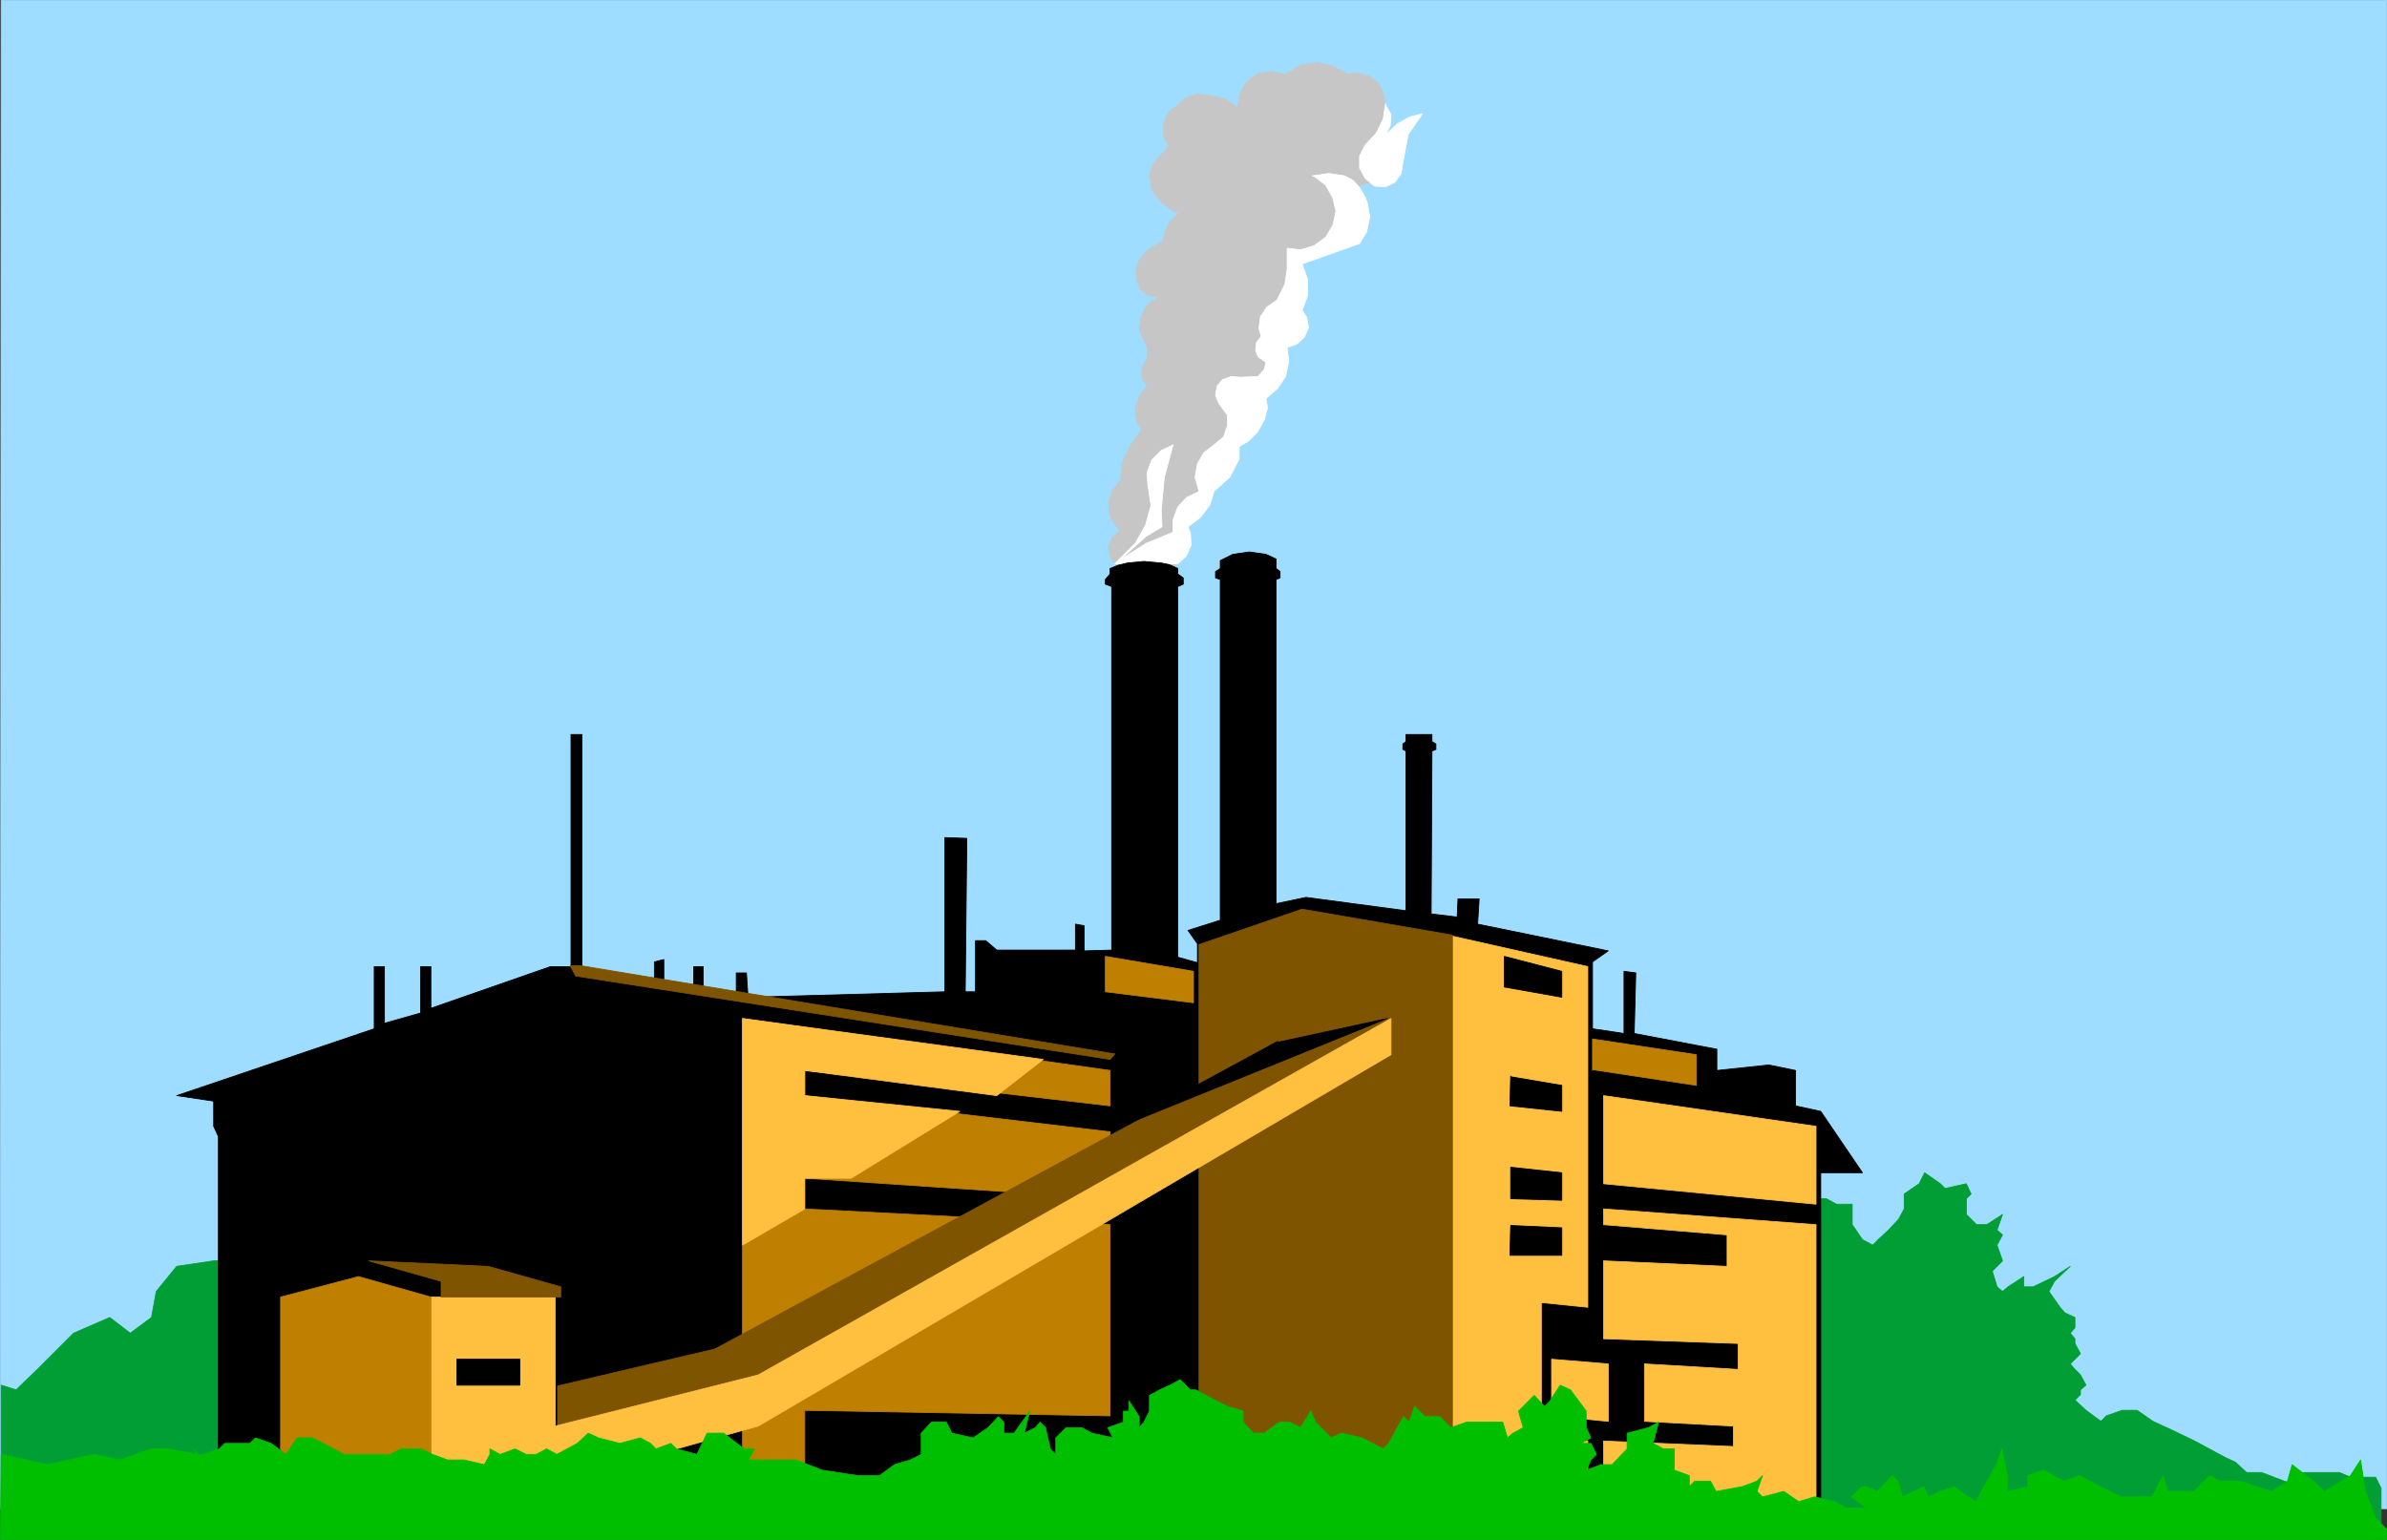 <?xml version="1.0" encoding="UTF-8" standalone="no"?>
<svg
   version="1.0"
   width="129.681mm"
   height="83.657mm"
   id="svg56"
   sodipodi:docname="Factory 16.wmf"
   xmlns:inkscape="http://www.inkscape.org/namespaces/inkscape"
   xmlns:sodipodi="http://sodipodi.sourceforge.net/DTD/sodipodi-0.dtd"
   xmlns="http://www.w3.org/2000/svg"
   xmlns:svg="http://www.w3.org/2000/svg">
  <rect width="100%" height="100%" fill="#333333" stroke="none"/>
  <sodipodi:namedview
     id="namedview56"
     pagecolor="#ffffff"
     bordercolor="#000000"
     borderopacity="0.25"
     inkscape:showpageshadow="2"
     inkscape:pageopacity="0.0"
     inkscape:pagecheckerboard="0"
     inkscape:deskcolor="#d1d1d1"
     inkscape:document-units="mm" />
  <defs
     id="defs1">
    <pattern
       id="WMFhbasepattern"
       patternUnits="userSpaceOnUse"
       width="6"
       height="6"
       x="0"
       y="0" />
  </defs>
  <path
     style="fill:#9eddff;fill-opacity:1;fill-rule:evenodd;stroke:none"
     d="M 0.081,309.804 0.242,0.081 H 490.051 V 309.804 H 0.242 v 0 z"
     id="path1" />
  <path
     style="fill:none;stroke:#9eddff;stroke-width:0.162px;stroke-linecap:round;stroke-linejoin:round;stroke-miterlimit:4;stroke-dasharray:none;stroke-opacity:1"
     d="M 0.081,309.804 0.242,0.081 H 490.051 V 309.804 H 0.242 v 0"
     id="path2" />
  <path
     style="fill:#009e35;fill-opacity:1;fill-rule:evenodd;stroke:none"
     d="m 372.892,244.046 v 2.1 h 2.101 l 2.101,1.131 h 2.101 1.131 v 3.07 1.131 l 2.101,3.07 2.101,1.131 1.131,-1.131 2.101,-1.939 2.101,-2.262 1.131,-2.1 V 245.177 l 3.07,-2.1 1.131,-2.262 3.232,2.262 0.97,0.969 4.363,-0.969 0.97,2.1 -0.97,0.969 v 1.131 2.1 l 0.97,0.969 1.131,1.131 h 2.101 l 3.232,-2.1 -1.131,3.231 1.131,0.969 -1.131,2.1 1.131,3.231 -2.101,2.1 0.97,3.231 1.131,0.969 1.131,-0.969 3.232,-2.1 v 2.1 h 1.939 l 4.363,-2.1 3.232,-2.1 -3.232,3.07 -1.131,2.1 2.262,3.231 0.97,1.131 2.101,0.969 v 2.1 l -0.97,1.131 0.97,1.131 v 0.969 l 1.131,2.1 -2.101,2.1 0.97,1.131 1.131,1.131 1.131,2.1 -1.131,0.969 v 0.969 l -1.131,1.131 2.262,2.1 3.07,2.262 1.131,-1.131 3.232,-1.131 h 3.07 l 3.232,2.262 4.202,1.939 4.363,2.1 6.302,3.393 2.101,0.969 2.262,2.1 h 0.97 2.101 l 5.494,2.1 0.97,2.1 0.97,-2.1 1.131,-2.1 h 4.363 3.07 l 2.262,0.969 h 3.07 2.101 l 1.131,2.262 v 2.1 -1.131 9.532 H 0.242 v -31.667 l 3.07,0.969 4.363,-4.201 7.434,-7.432 7.434,-3.231 4.202,3.231 4.363,-3.231 0.97,-5.332 4.202,-5.17 7.595,-1.131 h 0.97 L 372.892,244.046 Z"
     id="path3" />
  <path
     style="fill:none;stroke:#009e35;stroke-width:0.162px;stroke-linecap:round;stroke-linejoin:round;stroke-miterlimit:4;stroke-dasharray:none;stroke-opacity:1"
     d="m 372.892,244.046 v 2.1 h 2.101 l 2.101,1.131 h 2.101 1.131 v 3.07 1.131 l 2.101,3.07 2.101,1.131 1.131,-1.131 2.101,-1.939 2.101,-2.262 1.131,-2.1 V 245.177 l 3.07,-2.1 1.131,-2.262 3.232,2.262 0.97,0.969 4.363,-0.969 0.97,2.1 -0.97,0.969 v 1.131 2.1 l 0.97,0.969 1.131,1.131 h 2.101 l 3.232,-2.1 -1.131,3.231 1.131,0.969 -1.131,2.1 1.131,3.231 -2.101,2.1 0.97,3.231 1.131,0.969 1.131,-0.969 3.232,-2.1 v 2.1 h 1.939 l 4.363,-2.1 3.232,-2.1 -3.232,3.07 -1.131,2.1 2.262,3.231 0.97,1.131 2.101,0.969 v 2.1 l -0.97,1.131 0.97,1.131 v 0.969 l 1.131,2.1 -2.101,2.1 0.97,1.131 1.131,1.131 1.131,2.1 -1.131,0.969 v 0.969 l -1.131,1.131 2.262,2.1 3.07,2.262 1.131,-1.131 3.232,-1.131 h 3.07 l 3.232,2.262 4.202,1.939 4.363,2.1 6.302,3.393 2.101,0.969 2.262,2.1 h 0.97 2.101 l 5.494,2.1 0.97,2.1 0.97,-2.1 1.131,-2.1 h 4.363 3.07 l 2.262,0.969 h 3.07 2.101 l 1.131,2.262 v 2.1 -1.131 9.532 H 0.242 v -31.667 l 3.07,0.969 4.363,-4.201 7.434,-7.432 7.434,-3.231 4.202,3.231 4.363,-3.231 0.97,-5.332 4.202,-5.17 7.595,-1.131 h 0.97 L 372.892,244.046 v 0"
     id="path4" />
  <path
     style="fill:#c6c6c6;fill-opacity:1;fill-rule:evenodd;stroke:none"
     d="m 241.349,116.409 v -5.816 l 19.23,-31.99 6.141,-24.881 13.413,-8.401 v -5.009 l -1.454,-2.1 2.424,-0.646 3.394,-15.51 -0.323,-2.585 -1.131,-2.423 -1.939,-1.454 -2.586,-0.646 -1.616,0.323 -3.07,-1.616 -3.232,-0.808 -3.394,0.485 -3.394,1.939 -2.586,-0.646 -2.909,0.485 -2.262,1.616 -1.454,2.423 -0.485,2.908 -2.586,-1.777 -2.909,-0.646 -2.747,-0.323 -2.424,0.808 -1.616,1.454 -1.939,1.454 -0.97,2.262 v 2.585 l 0.97,2.262 -2.909,3.231 -0.97,2.423 0.485,3.231 1.939,2.585 2.586,1.777 0.97,0.323 -1.939,1.939 -1.131,2.908 -0.162,0.969 -3.07,1.777 -1.778,2.1 -0.646,2.1 0.162,2.1 0.646,1.777 1.616,1.293 2.101,0.323 -2.101,1.454 -1.293,2.262 -0.485,2.585 0.485,1.616 1.131,2.262 v 2.423 l -0.97,1.777 -0.162,2.1 1.131,1.777 -1.616,2.1 -0.808,2.585 0.323,2.747 0.97,1.616 -2.262,3.07 -1.616,3.393 -0.485,3.878 -1.616,2.1 -0.808,2.585 0.323,2.747 1.454,2.262 0.646,0.646 -1.616,1.293 -0.808,1.939 0.323,2.1 0.97,1.454 z"
     id="path5" />
  <path
     style="fill:none;stroke:#c6c6c6;stroke-width:0.162px;stroke-linecap:round;stroke-linejoin:round;stroke-miterlimit:4;stroke-dasharray:none;stroke-opacity:1"
     d="m 241.349,116.409 v -5.816 l 19.23,-31.99 6.141,-24.881 13.413,-8.401 v -5.009 l -1.454,-2.1 2.424,-0.646 3.394,-15.51 -0.323,-2.585 -1.131,-2.423 -1.939,-1.454 -2.586,-0.646 -1.616,0.323 -3.07,-1.616 -3.232,-0.808 -3.394,0.485 -3.394,1.939 -2.586,-0.646 -2.909,0.485 -2.262,1.616 -1.454,2.423 -0.485,2.908 -2.586,-1.777 -2.909,-0.646 -2.747,-0.323 -2.424,0.808 -1.616,1.454 -1.939,1.454 -0.97,2.262 v 2.585 l 0.97,2.262 -2.909,3.231 -0.97,2.423 0.485,3.231 1.939,2.585 2.586,1.777 0.97,0.323 -1.939,1.939 -1.131,2.908 -0.162,0.969 -3.07,1.777 -1.778,2.1 -0.646,2.1 0.162,2.1 0.646,1.777 1.616,1.293 2.101,0.323 -2.101,1.454 -1.293,2.262 -0.485,2.585 0.485,1.616 1.131,2.262 v 2.423 l -0.97,1.777 -0.162,2.1 1.131,1.777 -1.616,2.1 -0.808,2.585 0.323,2.747 0.97,1.616 -2.262,3.07 -1.616,3.393 -0.485,3.878 -1.616,2.1 -0.808,2.585 0.323,2.747 1.454,2.262 0.646,0.646 -1.616,1.293 -0.808,1.939 0.323,2.1 0.97,1.454 12.443,0.646 v 0"
     id="path6" />
  <path
     style="fill:#ffffff;fill-opacity:1;fill-rule:evenodd;stroke:none"
     d="m 228.906,115.762 4.202,-4.201 2.101,-3.716 1.131,-4.039 -0.646,-4.201 -0.162,-2.585 0.97,-2.585 1.939,-1.939 2.424,-1.131 -1.778,6.624 -0.646,6.624 0.162,3.554 -3.232,1.939 -6.302,5.655 1.454,-1.131 4.848,-3.07 5.494,-2.262 v -2.585 l 0.97,-2.585 1.778,-1.939 2.586,-1.293 -0.808,-2.908 0.485,-2.747 1.293,-2.262 2.101,-1.616 1.939,-1.616 0.808,-2.262 v -2.262 l -1.778,-2.423 -0.646,-1.616 0.323,-1.939 1.131,-1.293 1.778,-0.646 1.778,0.162 3.717,-0.162 1.293,-1.454 0.323,-1.454 -1.616,-1.131 -0.485,-1.293 0.162,-1.616 0.97,-1.293 -0.485,-1.616 0.323,-2.423 1.293,-1.939 2.101,-1.454 1.616,-3.231 0.485,-3.231 v -4.201 l 2.747,0.323 2.747,-0.808 2.424,-1.777 1.454,-2.423 0.646,-2.908 -0.646,-2.747 -1.454,-2.585 -2.262,-1.777 -0.485,-0.162 3.394,-0.485 3.232,0.485 1.778,0.969 1.293,1.454 1.131,1.939 0.485,1.293 0.485,2.747 -0.646,3.07 -1.454,2.423 -1.778,0.646 -10.019,3.554 1.131,3.231 v 3.231 l -1.131,3.07 0.97,1.454 0.323,2.1 -0.808,1.939 -1.616,1.454 -1.939,0.646 0.323,2.908 -0.646,3.07 -1.616,2.423 -2.424,2.1 0.323,1.939 -0.646,2.423 -1.454,2.585 -1.778,1.777 -1.939,1.131 v 2.585 l -1.939,3.716 -3.232,2.908 -0.808,2.747 -1.939,2.585 -2.586,1.939 0.485,1.293 0.162,2.424 -0.97,2.262 -1.778,1.616 z"
     id="path7" />
  <path
     style="fill:none;stroke:#ffffff;stroke-width:0.162px;stroke-linecap:round;stroke-linejoin:round;stroke-miterlimit:4;stroke-dasharray:none;stroke-opacity:1"
     d="m 228.906,115.762 4.202,-4.201 2.101,-3.716 1.131,-4.039 -0.646,-4.201 -0.162,-2.585 0.97,-2.585 1.939,-1.939 2.424,-1.131 -1.778,6.624 -0.646,6.624 0.162,3.554 -3.232,1.939 -6.302,5.655 1.454,-1.131 4.848,-3.07 5.494,-2.262 v -2.585 l 0.97,-2.585 1.778,-1.939 2.586,-1.293 -0.808,-2.908 0.485,-2.747 1.293,-2.262 2.101,-1.616 1.939,-1.616 0.808,-2.262 v -2.262 l -1.778,-2.423 -0.646,-1.616 0.323,-1.939 1.131,-1.293 1.778,-0.646 1.778,0.162 3.717,-0.162 1.293,-1.454 0.323,-1.454 -1.616,-1.131 -0.485,-1.293 0.162,-1.616 0.97,-1.293 -0.485,-1.616 0.323,-2.423 1.293,-1.939 2.101,-1.454 1.616,-3.231 0.485,-3.231 v -4.201 l 2.747,0.323 2.747,-0.808 2.424,-1.777 1.454,-2.423 0.646,-2.908 -0.646,-2.747 -1.454,-2.585 -2.262,-1.777 -0.485,-0.162 3.394,-0.485 3.232,0.485 1.778,0.969 1.293,1.454 1.131,1.939 0.485,1.293 0.485,2.747 -0.646,3.07 -1.454,2.423 -1.778,0.646 -10.019,3.554 1.131,3.231 v 3.231 l -1.131,3.07 0.97,1.454 0.323,2.1 -0.808,1.939 -1.616,1.454 -1.939,0.646 0.323,2.908 -0.646,3.07 -1.616,2.423 -2.424,2.1 0.323,1.939 -0.646,2.423 -1.454,2.585 -1.778,1.777 -1.939,1.131 v 2.585 l -1.939,3.716 -3.232,2.908 -0.808,2.747 -1.939,2.585 -2.586,1.939 0.485,1.293 0.162,2.424 -0.97,2.262 -1.778,1.616 h -12.928 v 0"
     id="path8" />
  <path
     style="fill:#ffffff;fill-opacity:1;fill-rule:evenodd;stroke:none"
     d="m 288.052,33.363 -0.323,2.262 -1.293,1.777 -1.939,0.969 -2.262,-0.162 -1.939,-1.616 -1.131,-2.1 v -2.423 l 1.131,-2.262 2.262,-2.423 1.454,-2.908 0.485,-3.231 v 0.323 l 1.131,1.939 -0.162,2.262 -0.97,1.939 2.424,-2.262 2.586,-1.454 2.586,-0.646 -2.909,4.201 -1.131,5.816 z"
     id="path9" />
  <path
     style="fill:none;stroke:#ffffff;stroke-width:0.162px;stroke-linecap:round;stroke-linejoin:round;stroke-miterlimit:4;stroke-dasharray:none;stroke-opacity:1"
     d="m 288.052,33.363 -0.323,2.262 -1.293,1.777 -1.939,0.969 -2.262,-0.162 -1.939,-1.616 -1.131,-2.1 v -2.423 l 1.131,-2.262 2.262,-2.423 1.454,-2.908 0.485,-3.231 v 0.323 l 1.131,1.939 -0.162,2.262 -0.97,1.939 2.424,-2.262 2.586,-1.454 2.586,-0.646 -2.909,4.201 -1.131,5.816 v 0"
     id="path10" />
  <path
     style="fill:#000000;fill-opacity:1;fill-rule:evenodd;stroke:none"
     d="m 229.553,116.085 -1.616,0.646 v 1.131 l -0.97,1.131 v 0.969 l 1.293,0.485 v 74.644 l -5.656,0.162 v -5.17 l -1.778,-0.323 v 5.332 h -16.16 l -2.262,-1.939 h -2.101 v 10.502 h -2.101 l 0.323,-31.505 -4.525,-0.162 v 31.667 l -40.4,1.131 -0.323,-5.009 h -2.101 v 4.685 l -6.787,-0.646 v -5.332 h -1.939 v 5.332 l -6.141,-1.293 v -5.493 l -1.939,0.485 v 4.039 l -14.867,-3.07 v -47.662 h -2.262 v 47.662 h -4.202 l -24.563,8.563 v -8.563 h -2.101 v 9.532 l -7.434,2.1 v -11.633 h -2.101 v 12.764 l -40.562,13.733 7.595,1.131 v 5.17 l 0.97,2.1 v 76.421 H 373.861 v -68.989 h 8.565 l -8.565,-12.602 -5.171,-1.131 v -7.27 l -5.494,-1.131 -10.666,1.131 v -4.362 l -16.968,-3.231 0.323,-12.441 -2.424,-0.323 v 12.764 l -6.464,-0.969 v -13.733 l 3.232,-2.262 -26.826,-5.493 0.323,-5.17 h -4.363 l -0.162,3.716 -5.333,-0.646 0.162,-33.444 0.808,-0.323 v -1.131 l -0.808,-0.485 v -1.454 h -5.333 v 1.454 l -0.646,0.485 v 1.131 l 0.646,0.323 v 32.798 l -20.523,-2.747 -6.141,1.293 v -66.565 l 0.808,-0.323 v -1.293 l -0.808,-0.646 v -1.939 l -2.101,-0.969 -3.394,-0.485 -3.394,0.485 -1.616,0.808 -0.97,0.485 v 1.616 l -0.97,0.646 v 1.293 l 0.97,0.323 v 69.958 l -6.626,2.1 1.939,2.747 v 3.878 l -4.04,-1.131 v -76.098 l 1.131,-0.485 v -1.293 l -1.131,-0.808 v -1.131 l -1.778,-0.808 -1.616,-0.323 -3.555,-0.323 -3.394,0.323 -1.939,0.485 z"
     id="path11" />
  <path
     style="fill:none;stroke:#000000;stroke-width:0.162px;stroke-linecap:round;stroke-linejoin:round;stroke-miterlimit:4;stroke-dasharray:none;stroke-opacity:1"
     d="m 229.553,116.085 -1.616,0.646 v 1.131 l -0.97,1.131 v 0.969 l 1.293,0.485 v 74.644 l -5.656,0.162 v -5.17 l -1.778,-0.323 v 5.332 h -16.16 l -2.262,-1.939 h -2.101 v 10.502 h -2.101 l 0.323,-31.505 -4.525,-0.162 v 31.667 l -40.4,1.131 -0.323,-5.009 h -2.101 v 4.685 l -6.787,-0.646 v -5.332 h -1.939 v 5.332 l -6.141,-1.293 v -5.493 l -1.939,0.485 v 4.039 l -14.867,-3.07 v -47.662 h -2.262 v 47.662 h -4.202 l -24.563,8.563 v -8.563 h -2.101 v 9.532 l -7.434,2.1 v -11.633 h -2.101 v 12.764 l -40.562,13.733 7.595,1.131 v 5.17 l 0.97,2.1 v 76.421 H 373.861 v -68.989 h 8.565 l -8.565,-12.602 -5.171,-1.131 v -7.27 l -5.494,-1.131 -10.666,1.131 v -4.362 l -16.968,-3.231 0.323,-12.441 -2.424,-0.323 v 12.764 l -6.464,-0.969 v -13.733 l 3.232,-2.262 -26.826,-5.493 0.323,-5.17 h -4.363 l -0.162,3.716 -5.333,-0.646 0.162,-33.444 0.808,-0.323 v -1.131 l -0.808,-0.485 v -1.454 h -5.333 v 1.454 l -0.646,0.485 v 1.131 l 0.646,0.323 v 32.798 l -20.523,-2.747 -6.141,1.293 v -66.565 l 0.808,-0.323 v -1.293 l -0.808,-0.646 v -1.939 l -2.101,-0.969 -3.394,-0.485 -3.394,0.485 -1.616,0.808 -0.97,0.485 v 1.616 l -0.97,0.646 v 1.293 l 0.97,0.323 v 69.958 l -6.626,2.1 1.939,2.747 v 3.878 l -4.04,-1.131 v -76.098 l 1.131,-0.485 v -1.293 l -1.131,-0.808 v -1.131 l -1.778,-0.808 -1.616,-0.323 -3.555,-0.323 -3.394,0.323 -1.939,0.485 v 0"
     id="path12" />
  <path
     style="fill:#bf7f00;fill-opacity:1;fill-rule:evenodd;stroke:none"
     d="m 227.937,232.413 -62.701,-7.432 v -5.17 l 62.701,7.27 v -7.27 L 152.469,209.148 v 103.726 h 12.766 v -23.266 l 62.701,1.131 v -39.261 l -62.701,-3.231 v -6.301 l 62.701,4.201 z"
     id="path13" />
  <path
     style="fill:none;stroke:#bf7f00;stroke-width:0.162px;stroke-linecap:round;stroke-linejoin:round;stroke-miterlimit:4;stroke-dasharray:none;stroke-opacity:1"
     d="m 227.937,232.413 -62.701,-7.432 v -5.17 l 62.701,7.27 v -7.27 L 152.469,209.148 v 103.726 h 12.766 v -23.266 l 62.701,1.131 v -39.261 l -62.701,-3.231 v -6.301 l 62.701,4.201 v -13.733 0"
     id="path14" />
  <path
     style="fill:#ffbf3f;fill-opacity:1;fill-rule:evenodd;stroke:none"
     d="m 297.263,192.022 v 117.782 h 19.23 v -42.33 l 9.534,0.969 v -13.895 -56.064 z"
     id="path15" />
  <path
     style="fill:none;stroke:#ffbf3f;stroke-width:0.162px;stroke-linecap:round;stroke-linejoin:round;stroke-miterlimit:4;stroke-dasharray:none;stroke-opacity:1"
     d="m 297.263,192.022 v 117.782 h 19.23 v -42.33 l 9.534,0.969 v -13.895 -56.064 l -28.765,-6.463 v 0"
     id="path16" />
  <path
     style="fill:#ffbf3f;fill-opacity:1;fill-rule:evenodd;stroke:none"
     d="m 372.892,231.282 -43.632,-6.301 v 18.095 l 43.632,4.201 v -15.995 z"
     id="path17" />
  <path
     style="fill:none;stroke:#ffbf3f;stroke-width:0.162px;stroke-linecap:round;stroke-linejoin:round;stroke-miterlimit:4;stroke-dasharray:none;stroke-opacity:1"
     d="m 372.892,231.282 -43.632,-6.301 v 18.095 l 43.632,4.201 v -15.995 0"
     id="path18" />
  <path
     style="fill:#ffbf3f;fill-opacity:1;fill-rule:evenodd;stroke:none"
     d="m 372.892,251.478 -43.632,-3.231 v 3.231 l 25.371,2.1 v 6.463 l -25.371,-1.131 v 15.995 l 27.634,0.969 v 5.332 l -19.23,-1.131 v 11.794 l 18.261,0.969 v 4.201 l -26.664,-1.131 v 13.895 h 43.632 v -58.325 z"
     id="path19" />
  <path
     style="fill:none;stroke:#ffbf3f;stroke-width:0.162px;stroke-linecap:round;stroke-linejoin:round;stroke-miterlimit:4;stroke-dasharray:none;stroke-opacity:1"
     d="m 372.892,251.478 -43.632,-3.231 v 3.231 l 25.371,2.1 v 6.463 l -25.371,-1.131 v 15.995 l 27.634,0.969 v 5.332 l -19.23,-1.131 v 11.794 l 18.261,0.969 v 4.201 l -26.664,-1.131 v 13.895 h 43.632 v -58.325 0"
     id="path20" />
  <path
     style="fill:#ffbf3f;fill-opacity:1;fill-rule:evenodd;stroke:none"
     d="m 318.594,279.106 v 11.633 l 11.635,1.131 v -11.794 z"
     id="path21" />
  <path
     style="fill:none;stroke:#ffbf3f;stroke-width:0.162px;stroke-linecap:round;stroke-linejoin:round;stroke-miterlimit:4;stroke-dasharray:none;stroke-opacity:1"
     d="m 318.594,279.106 v 11.633 l 11.635,1.131 v -11.794 l -11.635,-0.969 v 0"
     id="path22" />
  <path
     style="fill:#ffbf3f;fill-opacity:1;fill-rule:evenodd;stroke:none"
     d="m 326.028,295.909 v 13.895 h -7.434 v -14.864 l 7.434,0.969 z"
     id="path23" />
  <path
     style="fill:none;stroke:#ffbf3f;stroke-width:0.162px;stroke-linecap:round;stroke-linejoin:round;stroke-miterlimit:4;stroke-dasharray:none;stroke-opacity:1"
     d="m 326.028,295.909 v 13.895 h -7.434 v -14.864 l 7.434,0.969 v 0"
     id="path24" />
  <path
     style="fill:#7f5400;fill-opacity:1;fill-rule:evenodd;stroke:none"
     d="m 246.197,193.96 21.17,-7.27 30.866,5.332 V 309.642 H 246.197 V 193.96 Z"
     id="path25" />
  <path
     style="fill:none;stroke:#7f5400;stroke-width:0.162px;stroke-linecap:round;stroke-linejoin:round;stroke-miterlimit:4;stroke-dasharray:none;stroke-opacity:1"
     d="m 246.197,193.96 21.17,-7.27 30.866,5.332 v 117.62 h -52.035 v -115.682 0"
     id="path26" />
  <path
     style="fill:#7f5400;fill-opacity:1;fill-rule:evenodd;stroke:none"
     d="m 117.079,198.323 h 2.262 l 109.565,18.095 -0.97,1.131 -109.726,-17.126 -1.131,-2.1 z"
     id="path27" />
  <path
     style="fill:none;stroke:#7f5400;stroke-width:0.162px;stroke-linecap:round;stroke-linejoin:round;stroke-miterlimit:4;stroke-dasharray:none;stroke-opacity:1"
     d="m 117.079,198.323 h 2.262 l 109.565,18.095 -0.97,1.131 -109.726,-17.126 -1.131,-2.1 v 0"
     id="path28" />
  <path
     style="fill:#7f5400;fill-opacity:1;fill-rule:evenodd;stroke:none"
     d="m 262.842,214.318 -116.029,62.688 -32.32,7.594 v 8.401 l 40.723,-10.502 130.088,-73.028 -22.462,4.847 z"
     id="path29" />
  <path
     style="fill:none;stroke:#7f5400;stroke-width:0.162px;stroke-linecap:round;stroke-linejoin:round;stroke-miterlimit:4;stroke-dasharray:none;stroke-opacity:1"
     d="m 262.842,214.318 -116.029,62.688 -32.32,7.594 v 8.401 l 40.723,-10.502 130.088,-73.028 -22.462,4.847 v 0"
     id="path30" />
  <path
     style="fill:#ffbf3f;fill-opacity:1;fill-rule:evenodd;stroke:none"
     d="M 88.476,309.804 V 266.342 h 25.533 v 26.497 l 41.693,-10.502 129.926,-73.19 v 7.432 l -129.926,76.259 -41.693,11.633 -16.968,1.131 v 4.201 z"
     id="path31" />
  <path
     style="fill:none;stroke:#ffbf3f;stroke-width:0.162px;stroke-linecap:round;stroke-linejoin:round;stroke-miterlimit:4;stroke-dasharray:none;stroke-opacity:1"
     d="M 88.476,309.804 V 266.342 h 25.533 v 26.497 l 41.693,-10.502 129.926,-73.19 v 7.432 l -129.926,76.259 -41.693,11.633 -16.968,1.131 v 4.201 H 88.476 v 0"
     id="path32" />
  <path
     style="fill:#ffbf3f;fill-opacity:1;fill-rule:evenodd;stroke:none"
     d="m 197.071,228.213 -31.835,-3.231 v -5.17 l 39.43,5.17 9.534,-7.432 -61.731,-8.401 v 46.531 l 12.766,-7.432 v -6.301 h 9.534 z"
     id="path33" />
  <path
     style="fill:none;stroke:#ffbf3f;stroke-width:0.162px;stroke-linecap:round;stroke-linejoin:round;stroke-miterlimit:4;stroke-dasharray:none;stroke-opacity:1"
     d="m 197.071,228.213 -31.835,-3.231 v -5.17 l 39.43,5.17 9.534,-7.432 -61.731,-8.401 v 46.531 l 12.766,-7.432 v -6.301 h 9.534 l 22.301,-13.733 v 0"
     id="path34" />
  <path
     style="fill:#bf7f00;fill-opacity:1;fill-rule:evenodd;stroke:none"
     d="m 88.476,266.342 -14.867,-4.201 -15.998,4.201 v 47.662 H 88.476 V 266.342 Z"
     id="path35" />
  <path
     style="fill:none;stroke:#bf7f00;stroke-width:0.162px;stroke-linecap:round;stroke-linejoin:round;stroke-miterlimit:4;stroke-dasharray:none;stroke-opacity:1"
     d="m 88.476,266.342 -14.867,-4.201 -15.998,4.201 v 47.662 H 88.476 v -47.662 0"
     id="path36" />
  <path
     style="fill:#00bf00;fill-opacity:1;fill-rule:evenodd;stroke:none"
     d="m 0.081,316.105 0.162,-17.449 9.534,2.1 4.363,-0.969 5.171,-1.131 5.333,1.131 3.232,-1.131 3.232,-1.131 h 3.232 l 6.464,1.131 -1.131,-1.131 1.131,1.131 h 0.97 l 3.232,-1.131 1.131,-1.131 h 2.101 3.07 l 1.131,-1.131 3.232,1.131 3.07,2.262 2.262,-3.393 h 3.232 l 2.101,1.131 4.363,2.262 h 3.07 4.363 2.101 l 2.101,-1.131 h 2.101 2.101 l 2.262,1.131 3.07,1.131 h 1.131 2.262 l 4.202,0.969 1.131,-2.1 v -1.131 l 2.101,1.131 3.07,-1.131 2.262,1.131 h 2.101 l 2.101,-1.131 2.101,1.131 2.101,-1.131 2.101,-1.131 2.262,-2.1 2.101,0.969 4.363,1.131 4.202,-1.131 2.101,1.131 1.131,1.131 3.07,-1.131 1.131,1.131 4.202,1.131 2.101,-4.362 h 3.394 l 4.202,3.231 h 2.101 l -1.131,2.262 h 9.696 l 5.333,2.1 7.434,1.131 h 4.363 l 3.07,-2.262 3.232,-0.969 2.262,-1.131 v -4.362 l 2.101,-2.262 h 3.07 l 1.131,2.262 4.363,0.969 3.07,-2.1 2.101,-2.262 1.131,1.131 v 2.262 h 2.101 l 3.232,-4.524 -1.131,4.524 2.262,-1.131 0.97,-1.131 1.131,1.131 0.97,4.362 1.131,1.131 v -3.393 l 2.101,-2.1 h 3.232 l 2.101,1.131 4.363,0.969 -1.131,-2.1 3.232,-1.131 v -2.262 h 1.131 v -2.1 l 2.101,3.231 v 1.131 1.131 l 0.97,-1.131 1.131,-2.262 V 286.538 l 2.101,-1.131 2.101,-0.969 2.101,-1.131 2.101,2.1 h 1.131 l 2.101,1.131 2.101,1.131 2.262,1.131 3.232,0.969 v 2.262 l 2.101,2.262 h 2.262 l 3.07,-2.262 h 2.101 l 2.262,1.131 2.101,-3.393 0.97,2.262 3.232,3.231 2.101,-0.969 4.202,0.969 4.363,2.262 1.131,-1.131 1.131,-2.1 1.939,-3.393 1.131,1.131 1.131,-3.231 2.101,2.1 h 3.07 l 2.262,2.262 3.232,-1.131 h 5.333 2.101 l 0.97,3.231 1.131,-0.969 2.101,-1.131 -0.97,-3.393 2.101,-2.1 1.131,-1.131 2.101,2.262 1.131,-1.131 2.101,-3.231 2.101,0.969 3.232,4.362 v 3.393 l 0.97,2.1 -2.101,1.131 h 2.101 l 1.131,2.262 -1.131,1.131 -0.97,2.1 3.07,-1.131 h 2.262 l 3.07,-3.231 v -3.231 l 4.363,-1.131 2.101,-1.131 -1.131,4.362 2.101,1.131 h 2.262 v 4.362 l 3.07,1.131 v 2.262 l 1.131,-1.131 h 3.232 l 1.131,2.1 5.333,-0.969 3.07,-1.131 1.131,-1.131 -1.131,3.231 1.131,1.131 4.363,-1.131 3.07,2.1 3.232,-0.969 4.202,0.969 2.262,1.293 h 4.202 l -3.07,-2.262 2.101,-2.1 h 0.97 l 2.262,0.969 3.07,-3.231 1.131,1.131 0.97,3.231 4.363,-2.1 0.97,2.1 2.262,-1.131 3.07,-0.969 1.131,0.969 3.232,2.1 4.202,-7.594 1.131,-3.231 1.131,5.493 v 3.231 l 4.202,-0.969 v -2.262 l 3.232,-1.131 2.101,1.131 2.101,1.131 3.232,-1.131 4.202,2.262 4.363,2.1 h 6.302 l 2.262,-4.362 0.97,3.231 h 5.333 l 3.232,-3.231 2.101,1.131 h 4.202 l 3.232,1.131 3.232,0.969 3.232,-2.1 0.97,-3.393 4.363,3.393 2.262,2.1 5.333,-3.231 2.101,-3.231 0.97,6.463 2.101,5.493 2.262,2.262 v 1.131 0.969 H 0.242 v 0 z"
     id="path37" />
  <path
     style="fill:none;stroke:#00bf00;stroke-width:0.162px;stroke-linecap:round;stroke-linejoin:round;stroke-miterlimit:4;stroke-dasharray:none;stroke-opacity:1"
     d="m 0.081,316.105 0.162,-17.449 9.534,2.1 4.363,-0.969 5.171,-1.131 5.333,1.131 3.232,-1.131 3.232,-1.131 h 3.232 l 6.464,1.131 -1.131,-1.131 1.131,1.131 h 0.97 l 3.232,-1.131 1.131,-1.131 h 2.101 3.07 l 1.131,-1.131 3.232,1.131 3.07,2.262 2.262,-3.393 h 3.232 l 2.101,1.131 4.363,2.262 h 3.07 4.363 2.101 l 2.101,-1.131 h 2.101 2.101 l 2.262,1.131 3.07,1.131 h 1.131 2.262 l 4.202,0.969 1.131,-2.1 v -1.131 l 2.101,1.131 3.07,-1.131 2.262,1.131 h 2.101 l 2.101,-1.131 2.101,1.131 2.101,-1.131 2.101,-1.131 2.262,-2.1 2.101,0.969 4.363,1.131 4.202,-1.131 2.101,1.131 1.131,1.131 3.07,-1.131 1.131,1.131 4.202,1.131 2.101,-4.362 h 3.394 l 4.202,3.231 h 2.101 l -1.131,2.262 h 9.696 l 5.333,2.1 7.434,1.131 h 4.363 l 3.07,-2.262 3.232,-0.969 2.262,-1.131 v -4.362 l 2.101,-2.262 h 3.07 l 1.131,2.262 4.363,0.969 3.07,-2.1 2.101,-2.262 1.131,1.131 v 2.262 h 2.101 l 3.232,-4.524 -1.131,4.524 2.262,-1.131 0.97,-1.131 1.131,1.131 0.97,4.362 1.131,1.131 v -3.393 l 2.101,-2.1 h 3.232 l 2.101,1.131 4.363,0.969 -1.131,-2.1 3.232,-1.131 v -2.262 h 1.131 v -2.1 l 2.101,3.231 v 1.131 1.131 l 0.97,-1.131 1.131,-2.262 V 286.538 l 2.101,-1.131 2.101,-0.969 2.101,-1.131 2.101,2.1 h 1.131 l 2.101,1.131 2.101,1.131 2.262,1.131 3.232,0.969 v 2.262 l 2.101,2.262 h 2.262 l 3.07,-2.262 h 2.101 l 2.262,1.131 2.101,-3.393 0.97,2.262 3.232,3.231 2.101,-0.969 4.202,0.969 4.363,2.262 1.131,-1.131 1.131,-2.1 1.939,-3.393 1.131,1.131 1.131,-3.231 2.101,2.1 h 3.07 l 2.262,2.262 3.232,-1.131 h 5.333 2.101 l 0.97,3.231 1.131,-0.969 2.101,-1.131 -0.97,-3.393 2.101,-2.1 1.131,-1.131 2.101,2.262 1.131,-1.131 2.101,-3.231 2.101,0.969 3.232,4.362 v 3.393 l 0.97,2.1 -2.101,1.131 h 2.101 l 1.131,2.262 -1.131,1.131 -0.97,2.1 3.07,-1.131 h 2.262 l 3.07,-3.231 v -3.231 l 4.363,-1.131 2.101,-1.131 -1.131,4.362 2.101,1.131 h 2.262 v 4.362 l 3.07,1.131 v 2.262 l 1.131,-1.131 h 3.232 l 1.131,2.1 5.333,-0.969 3.07,-1.131 1.131,-1.131 -1.131,3.231 1.131,1.131 4.363,-1.131 3.07,2.1 3.232,-0.969 4.202,0.969 2.262,1.293 h 4.202 l -3.07,-2.262 2.101,-2.1 h 0.97 l 2.262,0.969 3.07,-3.231 1.131,1.131 0.97,3.231 4.363,-2.1 0.97,2.1 2.262,-1.131 3.07,-0.969 1.131,0.969 3.232,2.1 4.202,-7.594 1.131,-3.231 1.131,5.493 v 3.231 l 4.202,-0.969 v -2.262 l 3.232,-1.131 2.101,1.131 2.101,1.131 3.232,-1.131 4.202,2.262 4.363,2.1 h 6.302 l 2.262,-4.362 0.97,3.231 h 5.333 l 3.232,-3.231 2.101,1.131 h 4.202 l 3.232,1.131 3.232,0.969 3.232,-2.1 0.97,-3.393 4.363,3.393 2.262,2.1 5.333,-3.231 2.101,-3.231 0.97,6.463 2.101,5.493 2.262,2.262 v 1.131 0.969 H 0.242 v 0"
     id="path38" />
  <path
     style="fill:#000000;fill-opacity:1;fill-rule:evenodd;stroke:none"
     d="m 93.809,279.106 v 5.332 h 12.928 v -5.332 z"
     id="path39" />
  <path
     style="fill:none;stroke:#000000;stroke-width:0.162px;stroke-linecap:round;stroke-linejoin:round;stroke-miterlimit:4;stroke-dasharray:none;stroke-opacity:1"
     d="m 93.809,279.106 v 5.332 h 12.928 v -5.332 H 93.809 v 0"
     id="path40" />
  <path
     style="fill:#bf7f00;fill-opacity:1;fill-rule:evenodd;stroke:none"
     d="m 226.967,196.384 v 7.27 l 18.099,2.262 v -6.463 l -18.099,-3.07 z"
     id="path41" />
  <path
     style="fill:none;stroke:#bf7f00;stroke-width:0.162px;stroke-linecap:round;stroke-linejoin:round;stroke-miterlimit:4;stroke-dasharray:none;stroke-opacity:1"
     d="m 226.967,196.384 v 7.27 l 18.099,2.262 v -6.463 l -18.099,-3.07 v 0"
     id="path42" />
  <path
     style="fill:#bf7f00;fill-opacity:1;fill-rule:evenodd;stroke:none"
     d="m 326.997,219.65 21.331,3.231 v -6.301 l -21.331,-3.231 v 6.463 0 z"
     id="path43" />
  <path
     style="fill:none;stroke:#bf7f00;stroke-width:0.162px;stroke-linecap:round;stroke-linejoin:round;stroke-miterlimit:4;stroke-dasharray:none;stroke-opacity:1"
     d="m 326.997,219.65 21.331,3.231 v -6.301 l -21.331,-3.231 v 6.463 0"
     id="path44" />
  <path
     style="fill:#000000;fill-opacity:1;fill-rule:evenodd;stroke:none"
     d="m 262.357,213.833 -32.158,17.449 54.621,-22.135 -22.301,4.847 v 0 z"
     id="path45" />
  <path
     style="fill:none;stroke:#000000;stroke-width:0.162px;stroke-linecap:round;stroke-linejoin:round;stroke-miterlimit:4;stroke-dasharray:none;stroke-opacity:1"
     d="m 262.357,213.833 -32.158,17.449 54.621,-22.135 -22.301,4.847 v 0"
     id="path46" />
  <path
     style="fill:#7f5400;fill-opacity:1;fill-rule:evenodd;stroke:none"
     d="m 75.71,258.91 24.563,1.131 14.867,4.201 v 2.1 H 90.577 v -3.231 z"
     id="path47" />
  <path
     style="fill:none;stroke:#7f5400;stroke-width:0.162px;stroke-linecap:round;stroke-linejoin:round;stroke-miterlimit:4;stroke-dasharray:none;stroke-opacity:1"
     d="m 75.71,258.91 24.563,1.131 14.867,4.201 v 2.1 H 90.577 v -3.231 l -14.867,-4.201 v 0"
     id="path48" />
  <path
     style="fill:#000000;fill-opacity:1;fill-rule:evenodd;stroke:none"
     d="m 308.898,196.384 v 6.301 l 11.797,2.1 v -5.332 l -11.797,-3.07 z"
     id="path49" />
  <path
     style="fill:none;stroke:#000000;stroke-width:0.162px;stroke-linecap:round;stroke-linejoin:round;stroke-miterlimit:4;stroke-dasharray:none;stroke-opacity:1"
     d="m 308.898,196.384 v 6.301 l 11.797,2.1 v -5.332 l -11.797,-3.07 v 0"
     id="path50" />
  <path
     style="fill:#000000;fill-opacity:1;fill-rule:evenodd;stroke:none"
     d="m 310.191,220.942 -0.162,6.14 10.666,1.131 v -5.332 l -10.504,-1.777 v 0 z"
     id="path51" />
  <path
     style="fill:none;stroke:#000000;stroke-width:0.162px;stroke-linecap:round;stroke-linejoin:round;stroke-miterlimit:4;stroke-dasharray:none;stroke-opacity:1"
     d="m 310.191,220.942 -0.162,6.14 10.666,1.131 v -5.332 l -10.504,-1.777 v 0"
     id="path52" />
  <path
     style="fill:#000000;fill-opacity:1;fill-rule:evenodd;stroke:none"
     d="m 310.191,239.684 v 6.463 l 10.504,0.323 v -5.655 z"
     id="path53" />
  <path
     style="fill:none;stroke:#000000;stroke-width:0.162px;stroke-linecap:round;stroke-linejoin:round;stroke-miterlimit:4;stroke-dasharray:none;stroke-opacity:1"
     d="m 310.191,239.684 v 6.463 l 10.504,0.323 v -5.655 l -10.504,-1.131 v 0"
     id="path54" />
  <path
     style="fill:#000000;fill-opacity:1;fill-rule:evenodd;stroke:none"
     d="m 310.191,251.64 -0.162,6.14 h 10.666 v -5.655 l -10.504,-0.485 z"
     id="path55" />
  <path
     style="fill:none;stroke:#000000;stroke-width:0.162px;stroke-linecap:round;stroke-linejoin:round;stroke-miterlimit:4;stroke-dasharray:none;stroke-opacity:1"
     d="m 310.191,251.64 -0.162,6.14 h 10.666 v -5.655 l -10.504,-0.485 v 0"
     id="path56" />
</svg>
